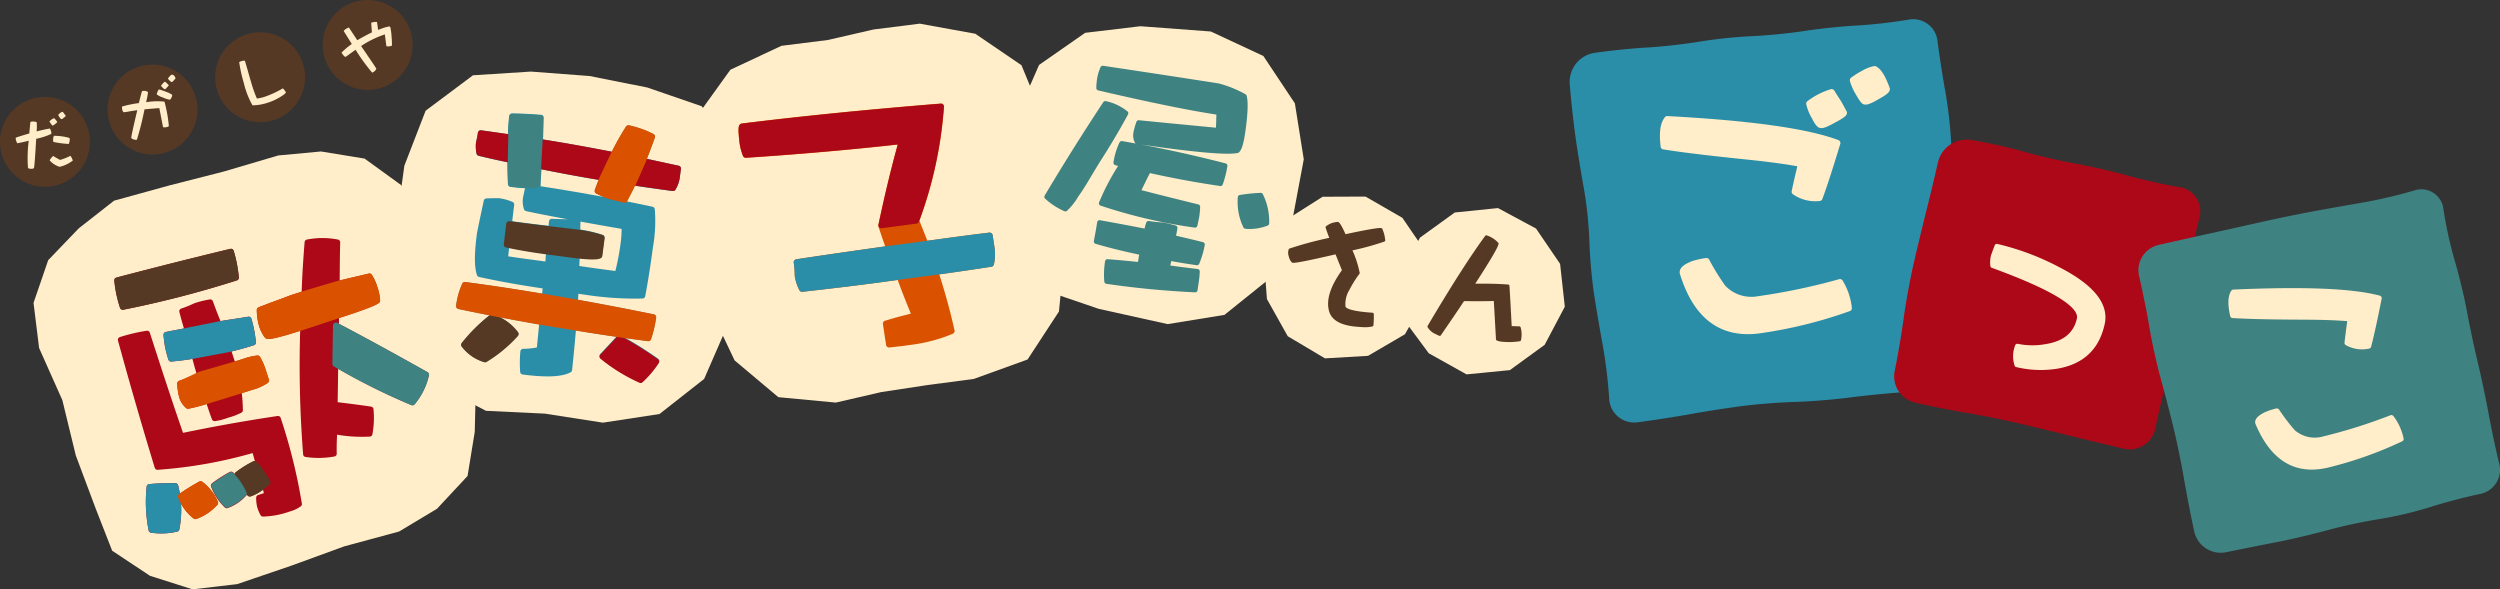 <svg xmlns="http://www.w3.org/2000/svg" xmlns:xlink="http://www.w3.org/1999/xlink" width="431.231" height="101.657" viewBox="0 0 431.231 101.657">
  <rect x="0" y="0" width="431.231" height="101.657" fill="#333333" stroke="none"/>
  <defs>
    <clipPath id="clip-path">
      <rect id="長方形_234" data-name="長方形 234" width="411.517" height="92.034" fill="none"/>
    </clipPath>
  </defs>
  <g id="駄菓子屋さんごっこロゴ" transform="translate(215.616 50.828)">
    <g id="グループ_13690" data-name="グループ 13690" transform="translate(-215.616 -50.828)">
      <path id="パス_25628" data-name="パス 25628" d="M185.046,67.319,181.13,76.3l-7.7,6.052-9.761,1.492-10.013-1.558L143.5,81.8l-8.924-4.629-6.8-7.428-.731-10.094.988-10.095,1.39-10.041,3.666-9.479,8.168-6.109,9.986-.639,10.119.766,9.957,1.979,9.4,3.239,5.979,8.076,1.829,9.979-1.944,9.964Z" transform="translate(-59.672 -10.938)" fill="#ffeec9"/>
      <path id="パス_25629" data-name="パス 25629" d="M289.11,47.707l-.931,9.642-5.415,8.28-9.279,3.354-7.978,1.053-7.96,1.209-7.867,1.815-9.907-.933-7.543-6.34-4.175-8.8-1.221-7.963-1.762-7.886-.432-8.089,1.23-9.572,5.633-7.829,8.812-4.129,7.986-1,7.87-1.81,7.991-1.011,9.579,1.739,7.972,5.431,3.692,8.938,2.253,7.809.414,8.083Z" transform="translate(-105.516 -3.619)" fill="#ffeec9"/>
      <path id="パス_25630" data-name="パス 25630" d="M375.992,43.437l-3.868,8.8-7.572,6.085-9.8,1.594-11.878-2.632-9.314-3.175-5.36-8.294-1.74-9.7,2.2-11.956,3.911-8.95,7.952-5.541,9.54-1.134,12.136.909,9.063,4.228,5.434,8.166,1.534,9.649Z" transform="translate(-153.34 -4.009)" fill="#ffeec9"/>
      <path id="パス_25631" data-name="パス 25631" d="M439.179,73.755l-.09,7.493-3.675,6.445-6.363,3.72-7.428.436L415.2,88.03l-3.59-6.41-.561-7.4,3.948-6.3,6.221-3.948,7.394-.031,6.365,3.67Z" transform="translate(-193.075 -30.035)" fill="#ffeec9"/>
      <path id="パス_25632" data-name="パス 25632" d="M483.688,84.695l-3.473,6.571-6,4.366-7.484.735-6.508-3.639-4.413-5.954-.693-7.481,3.6-6.521,5.989-4.327,7.45-.763,6.57,3.534,4.147,6.09Z" transform="translate(-213.77 -31.791)" fill="#ffeec9"/>
      <path id="パス_25633" data-name="パス 25633" d="M87.2,89.893l-.187,7.749-1.238,7.6L80.5,110.9l-6.548,3.926L64.5,117.382l-9.2,3.357-9.262,3.156-7.691.9-7.352-2.335-6.523-4.326-2.837-7.257L18.2,101.7,15.88,92.165l-4.01-8.993-.962-7.788,2.531-7.37L18.7,62.535l6.1-4.783,9.437-2.6,9.5-2.43,9.387-2.768,7.376-.687,7.513,1.23,6.325,4.583,3.807,6.884L80.1,71.612l4.021,8.973Z" transform="translate(-5.124 -23.139)" fill="#ffeec9"/>
      <g id="グループ_13689" data-name="グループ 13689" transform="translate(19.715 3.314)">
        <g id="グループ_13688" data-name="グループ 13688" transform="translate(0)" clip-path="url(#clip-path)">
          <path id="パス_25634" data-name="パス 25634" d="M580.316,63.906a5.321,5.321,0,0,1-3.938,5.379,65.521,65.521,0,0,1-8.811,1.343c-2.495.176-6.564.588-9.042.915s-6.556.65-9.065.718-6.589.384-9.068.705-6.525.949-8.988,1.4-6.567,1.082-9.118,1.407a4.308,4.308,0,0,1-4.9-4.085,85.869,85.869,0,0,0-1.1-9.152c-.462-2.462-1.148-6.5-1.525-8.969a86.938,86.938,0,0,1-.793-9.057,69.057,69.057,0,0,0-.941-9.041c-.457-2.463-1.114-6.5-1.46-8.979s-.791-6.577-.991-9.113a5.065,5.065,0,0,1,4.208-5.307c2.513-.383,6.615-.8,9.116-.936s6.564-.587,9.03-1.011a83.882,83.882,0,0,1,9.038-.948c2.505-.1,6.577-.5,9.046-.89s6.54-.816,9.042-.941a86.059,86.059,0,0,0,8.977-1.022,4.225,4.225,0,0,1,4.984,3.658c.307,2.45.929,6.468,1.383,8.931a75.555,75.555,0,0,1,.995,9.032,73.217,73.217,0,0,0,1.019,9.03,66.936,66.936,0,0,1,.959,9.038,77.484,77.484,0,0,0,.859,9.051c.413,2.468.9,6.448,1.087,8.845" transform="translate(-259.529 -6.25)" fill="#2a8ea9"/>
          <path id="パス_25635" data-name="パス 25635" d="M661.178,95.207a4.53,4.53,0,0,1-5.491,3.513c-2.5-.589-6.571-1.57-9.039-2.179s-6.511-1.589-8.985-2.176-6.551-1.407-9.062-1.822-6.531-1.217-8.933-1.783a4.644,4.644,0,0,1-3.452-5.423c.5-2.416,1.194-6.461,1.532-8.989s1.078-6.626,1.641-9.106,1.531-6.528,2.154-9,1.591-6.507,2.155-8.975a5.063,5.063,0,0,1,5.581-3.807,83.492,83.492,0,0,1,9.006,1.971c2.447.71,6.5,1.652,9,2.094s6.559,1.37,9.011,2.064,6.532,1.606,9.069,2.026a4.185,4.185,0,0,1,3.418,5.284c-.657,2.487-1.485,6.586-1.843,9.11s-1.046,6.632-1.532,9.129-1.425,6.552-2.086,9.011-1.626,6.535-2.143,9.056" transform="translate(-309.112 -24.645)" fill="#ac0818"/>
          <path id="パス_25636" data-name="パス 25636" d="M757.832,108.951a4.244,4.244,0,0,1-3.3,5.187c-2.387.484-6.276,1.507-8.64,2.274a66.163,66.163,0,0,1-8.758,2.063,88.987,88.987,0,0,0-8.8,1.879c-2.388.664-6.33,1.6-8.76,2.068s-6.431,1.27-8.891,1.771a4.671,4.671,0,0,1-5.459-3.543c-.542-2.45-1.323-6.453-1.736-8.894s-1.22-6.409-1.8-8.815-1.593-6.328-2.26-8.715-1.543-6.34-1.946-8.784-1.2-6.427-1.78-8.847a4.489,4.489,0,0,1,3.362-5.409c2.424-.554,6.386-1.44,8.8-1.969s6.368-1.407,8.782-1.953,6.38-1.365,8.813-1.82,6.424-1.165,8.868-1.575a86.576,86.576,0,0,0,8.836-2.074,3.82,3.82,0,0,1,5.031,3.215,71.533,71.533,0,0,0,1.94,8.859c.715,2.374,1.666,6.309,2.112,8.744s1.286,6.4,1.866,8.8,1.417,6.367,1.861,8.8,1.275,6.367,1.85,8.735" transform="translate(-346.438 -32.251)" fill="#3f8282"/>
          <path id="パス_25637" data-name="パス 25637" d="M182.6,53.9a25.788,25.788,0,0,1-.328,6.515c-.5,3.772-.979,6.586-1.319,8.354a55.959,55.959,0,0,1-10.143-.7l-1.364-.181c-.045.74-.074,1.376-.106,2.013,4.531.811,9,1.669,13.467,2.579a20.23,20.23,0,0,1-.854,3.619c-4.4-.582-8.74-1.209-12.911-1.92-.227,2.527-.443,4.953-.711,7.369-1.322.731-4,.857-7.986.33a21.153,21.153,0,0,1,.033-3.461,13.951,13.951,0,0,0,2.814-.32c.155-1.579.317-3.21.471-4.789-4.894-.861-9.681-1.76-14.347-2.75a12.345,12.345,0,0,1,1.014-3.651c4.612.609,9.208,1.324,13.747,2.084.082-.629.113-1.265.2-1.893-4.029-.586-7.831-1.249-11.407-2.04-.461-1.342-.417-3.681.012-6.931.19-1.041.6-2.957,1.175-5.654.591-.028,1.283-.044,2.135-.037a7.974,7.974,0,0,1,2.159.605c-.091.679-.235,1.78-.383,3.306,2.2.291,4.609.61,7.236.9.054-.419.057-.846.112-1.265q1.911.092,4.465.11a14.73,14.73,0,0,0-.011,1.7,22.658,22.658,0,0,1,4.142.922l-.4,3.038q-.6.32-3.836-.027c-.049.792-.1,1.585-.1,2.333,2.35.364,4.711.677,7.067.987a41.265,41.265,0,0,0,1.1-5.878,19.25,19.25,0,0,0,.1-2.333c-9.017-1.566-14.634-2.629-16.861-3.136a3.775,3.775,0,0,1-.1-2.04c.121-.517.242-1.032.32-1.61,7.319,1.075,14.456,2.338,21.4,3.841M159.076,75.371a23.552,23.552,0,0,1-5.27,4.367,7.066,7.066,0,0,1-3.613-2.5,28.022,28.022,0,0,1,4.79-4.751,8.151,8.151,0,0,1,4.093,2.887M163.3,42.238c4.229.666,8.445,1.436,12.654,2.258a48.263,48.263,0,0,1,2.583-4.616,16.818,16.818,0,0,1,4.075,1.445c-.514,1.478-1.071,2.844-1.566,4.166,2.017.478,4.04.907,6.063,1.334l-.2,1.52a4.963,4.963,0,0,1-.677,1.882c-2.305-.3-4.611-.609-6.856-.96-.506,1-1.012,2-1.51,2.946l-2.787-.688a18.4,18.4,0,0,1-1.861-.832c.261-.766.572-1.524.888-2.282-3.706-.6-7.4-1.3-11.033-2.045-.046,1.167-.14,2.275-.174,3.335a22.672,22.672,0,0,1-4.664-.189q-.125-2.1-.09-4.169c-1.872-.355-3.633-.748-5.334-1.185a5.532,5.532,0,0,1-.084-1.772,16.478,16.478,0,0,0,.327-1.662c1.727.229,3.451.51,5.179.738a28.32,28.32,0,0,1,.216-3.649c1.6,0,3.237.107,4.981.232-.039,1.488-.059,2.87-.128,4.195M164.857,61.1c-3.04-.4-5.437-.825-7.3-1.232-.1.787-.213,1.625-.278,2.523,2.457.378,4.919.7,7.382,1.028.05-.793.1-1.586.2-2.319m18.5,18.918a16.951,16.951,0,0,1-2.718,3.212,29.153,29.153,0,0,1-6.606-4.071c1.059-1.14,2.049-2.182,2.92-3.132a62.227,62.227,0,0,1,6.4,3.991" transform="translate(-89.851 -21.075)" fill="#2a8ea9"/>
          <path id="パス_25638" data-name="パス 25638" d="M182.6,53.9a25.788,25.788,0,0,1-.328,6.515c-.5,3.772-.979,6.586-1.319,8.354a55.959,55.959,0,0,1-10.143-.7l-1.364-.181c-.045.74-.074,1.376-.106,2.013,4.531.811,9,1.669,13.467,2.579a20.23,20.23,0,0,1-.854,3.619c-4.4-.582-8.74-1.209-12.911-1.92-.227,2.527-.443,4.953-.711,7.369-1.322.731-4,.857-7.986.33a21.153,21.153,0,0,1,.033-3.461,13.951,13.951,0,0,0,2.814-.32c.155-1.579.317-3.21.471-4.789-4.894-.861-9.681-1.76-14.347-2.75a12.345,12.345,0,0,1,1.014-3.651c4.612.609,9.208,1.324,13.747,2.084.082-.629.113-1.265.2-1.893-4.029-.586-7.831-1.249-11.407-2.04-.461-1.342-.417-3.681.012-6.931.19-1.041.6-2.957,1.175-5.654.591-.028,1.283-.044,2.135-.037a7.974,7.974,0,0,1,2.159.605c-.091.679-.235,1.78-.383,3.306,2.2.291,4.609.61,7.236.9.054-.419.057-.846.112-1.265q1.911.092,4.465.11a14.73,14.73,0,0,0-.011,1.7,22.658,22.658,0,0,1,4.142.922l-.4,3.038q-.6.32-3.836-.027c-.049.792-.1,1.585-.1,2.333,2.35.364,4.711.677,7.067.987a41.265,41.265,0,0,0,1.1-5.878,19.25,19.25,0,0,0,.1-2.333c-9.017-1.566-14.634-2.629-16.861-3.136a3.775,3.775,0,0,1-.1-2.04c.121-.517.242-1.032.32-1.61C168.519,51.138,175.657,52.4,182.6,53.9ZM159.076,75.371a23.552,23.552,0,0,1-5.27,4.367,7.066,7.066,0,0,1-3.613-2.5,28.022,28.022,0,0,1,4.79-4.751A8.151,8.151,0,0,1,159.076,75.371ZM163.3,42.238c4.229.666,8.445,1.436,12.654,2.258a48.263,48.263,0,0,1,2.583-4.616,16.818,16.818,0,0,1,4.075,1.445c-.514,1.478-1.071,2.844-1.566,4.166,2.017.478,4.04.907,6.063,1.334l-.2,1.52a4.963,4.963,0,0,1-.677,1.882c-2.305-.3-4.611-.609-6.856-.96-.506,1-1.012,2-1.51,2.946l-2.787-.688a18.4,18.4,0,0,1-1.861-.832c.261-.766.572-1.524.888-2.282-3.706-.6-7.4-1.3-11.033-2.045-.046,1.167-.14,2.275-.174,3.335a22.672,22.672,0,0,1-4.664-.189q-.125-2.1-.09-4.169c-1.872-.355-3.633-.748-5.334-1.185a5.532,5.532,0,0,1-.084-1.772,16.478,16.478,0,0,0,.327-1.662c1.727.229,3.451.51,5.179.738a28.32,28.32,0,0,1,.216-3.649c1.6,0,3.237.107,4.981.232C163.391,39.532,163.371,40.914,163.3,42.238ZM164.857,61.1c-3.04-.4-5.437-.825-7.3-1.232-.1.787-.213,1.625-.278,2.523,2.457.378,4.919.7,7.382,1.028C164.708,62.628,164.76,61.835,164.857,61.1Zm18.5,18.918a16.951,16.951,0,0,1-2.718,3.212,29.153,29.153,0,0,1-6.606-4.071c1.059-1.14,2.049-2.182,2.92-3.132A62.227,62.227,0,0,1,183.358,80.02Z" transform="translate(-89.851 -21.075)" fill="none" stroke="#2a8ea9" stroke-linecap="round" stroke-linejoin="round" stroke-width="0.973"/>
          <path id="パス_25639" data-name="パス 25639" d="M205.251,114.073a16.971,16.971,0,0,1-2.718,3.213,29.157,29.157,0,0,1-6.606-4.072c1.059-1.14,2.049-2.182,2.92-3.132a62.5,62.5,0,0,1,6.4,3.991" transform="translate(-111.743 -55.021)" fill="#ac0818"/>
          <path id="パス_25640" data-name="パス 25640" d="M205.251,114.073a16.971,16.971,0,0,1-2.718,3.213,29.157,29.157,0,0,1-6.606-4.072c1.059-1.14,2.049-2.182,2.92-3.132A62.5,62.5,0,0,1,205.251,114.073Z" transform="translate(-111.743 -55.021)" fill="none" stroke="#ac0818" stroke-linecap="round" stroke-linejoin="round" stroke-width="0.973"/>
          <path id="パス_25641" data-name="パス 25641" d="M165.264,72.924c2.2.291,4.609.61,7.236.9l4.566.549a22.852,22.852,0,0,1,4.142.922l-.4,3.039q-.6.32-3.836-.027l-4.819-.638c-3.04-.4-5.437-.824-7.3-1.232Z" transform="translate(-97.146 -37.568)" fill="#563924"/>
          <path id="パス_25642" data-name="パス 25642" d="M165.264,72.924c2.2.291,4.609.61,7.236.9l4.566.549a22.852,22.852,0,0,1,4.142.922l-.4,3.039q-.6.32-3.836-.027l-4.819-.638c-3.04-.4-5.437-.824-7.3-1.232Z" transform="translate(-97.146 -37.568)" fill="none" stroke="#563924" stroke-linecap="round" stroke-linejoin="round" stroke-width="1.045"/>
          <path id="パス_25643" data-name="パス 25643" d="M159.852,106.082a23.55,23.55,0,0,1-5.27,4.367,7.063,7.063,0,0,1-3.613-2.5,28.058,28.058,0,0,1,4.789-4.751,8.156,8.156,0,0,1,4.094,2.887" transform="translate(-90.626 -51.786)" fill="#563924"/>
          <path id="パス_25644" data-name="パス 25644" d="M159.852,106.082a23.55,23.55,0,0,1-5.27,4.367,7.063,7.063,0,0,1-3.613-2.5,28.058,28.058,0,0,1,4.789-4.751A8.156,8.156,0,0,1,159.852,106.082Z" transform="translate(-90.626 -51.786)" fill="none" stroke="#563924" stroke-linecap="round" stroke-linejoin="round" stroke-width="1.045"/>
          <path id="パス_25645" data-name="パス 25645" d="M190.094,49.4l-.2,1.519a4.973,4.973,0,0,1-.678,1.883c-1.143-.151-9.082-1.222-16.872-2.635-7.922-1.435-15.69-3.215-16.55-3.435a5.573,5.573,0,0,1-.084-1.772,16.309,16.309,0,0,0,.328-1.662c.855.113,8.862,1.188,16.845,2.62,8.107,1.455,16.191,3.267,17.21,3.482" transform="translate(-92.836 -23.653)" fill="#ac0818"/>
          <path id="パス_25646" data-name="パス 25646" d="M190.094,49.4l-.2,1.519a4.973,4.973,0,0,1-.678,1.883c-1.143-.151-9.082-1.222-16.872-2.635-7.922-1.435-15.69-3.215-16.55-3.435a5.573,5.573,0,0,1-.084-1.772,16.309,16.309,0,0,0,.328-1.662c.855.113,8.862,1.188,16.845,2.62C180.99,47.376,189.075,49.188,190.094,49.4Z" transform="translate(-92.836 -23.653)" fill="none" stroke="#ac0818" stroke-linecap="round" stroke-linejoin="round" stroke-width="0.973"/>
          <path id="パス_25647" data-name="パス 25647" d="M166.044,41.461a28.23,28.23,0,0,1,.217-3.649c1.6,0,3.237.107,4.98.232-.039,1.488-.059,2.87-.128,4.195l-.228,4.127c-.046,1.167-.14,2.275-.174,3.335a22.6,22.6,0,0,1-4.665-.19q-.125-2.1-.09-4.169Z" transform="translate(-97.663 -21.075)" fill="#3f8282"/>
          <path id="パス_25648" data-name="パス 25648" d="M166.044,41.461a28.23,28.23,0,0,1,.217-3.649c1.6,0,3.237.107,4.98.232-.039,1.488-.059,2.87-.128,4.195l-.228,4.127c-.046,1.167-.14,2.275-.174,3.335a22.6,22.6,0,0,1-4.665-.19q-.125-2.1-.09-4.169Z" transform="translate(-97.663 -21.075)" fill="none" stroke="#3f8282" stroke-linecap="round" stroke-linejoin="round" stroke-width="0.843"/>
          <path id="パス_25649" data-name="パス 25649" d="M200.545,51.1c-.506,1-1.013,2-1.51,2.946l-2.787-.688a18.381,18.381,0,0,1-1.861-.833c.261-.766.573-1.524.888-2.282l1.85-3.914a47.836,47.836,0,0,1,2.583-4.616,16.776,16.776,0,0,1,4.074,1.445c-.513,1.478-1.071,2.843-1.565,4.165Z" transform="translate(-111.02 -22.907)" fill="#da5200"/>
          <path id="パス_25650" data-name="パス 25650" d="M200.545,51.1c-.506,1-1.013,2-1.51,2.946l-2.787-.688a18.381,18.381,0,0,1-1.861-.833c.261-.766.573-1.524.888-2.282l1.85-3.914a47.836,47.836,0,0,1,2.583-4.616,16.776,16.776,0,0,1,4.074,1.445c-.513,1.478-1.071,2.843-1.565,4.165Z" transform="translate(-111.02 -22.907)" fill="none" stroke="#da5200" stroke-linecap="round" stroke-linejoin="round" stroke-width="1.045"/>
          <path id="パス_25651" data-name="パス 25651" d="M163.665,99.088c-4.895-.861-9.68-1.76-14.348-2.75a12.4,12.4,0,0,1,1.015-3.651c4.612.609,9.208,1.323,13.747,2.084l5.262.909c4.532.811,9,1.67,13.468,2.579a20.245,20.245,0,0,1-.854,3.619c-4.4-.582-8.74-1.209-12.911-1.92Z" transform="translate(-89.85 -46.85)" fill="#da5200"/>
          <path id="パス_25652" data-name="パス 25652" d="M163.665,99.088c-4.895-.861-9.68-1.76-14.348-2.75a12.4,12.4,0,0,1,1.015-3.651c4.612.609,9.208,1.323,13.747,2.084l5.262.909c4.532.811,9,1.67,13.468,2.579a20.245,20.245,0,0,1-.854,3.619c-4.4-.582-8.74-1.209-12.911-1.92Z" transform="translate(-89.85 -46.85)" fill="none" stroke="#da5200" stroke-linecap="round" stroke-linejoin="round" stroke-width="1.045"/>
          <path id="パス_25653" data-name="パス 25653" d="M275.611,34.649a71.019,71.019,0,0,1-4.29,19.717c.56,1.409,1.108,2.761,1.587,4.009,3.708-.506,7.422-1.014,11.084-1.457l.326,2.133a7.434,7.434,0,0,1-.105,2.716c-3.253.494-6.449.98-9.6,1.4,1.18,3.61,2.095,6.974,2.814,10.2a26.7,26.7,0,0,1-6.612,1.809c-1.346.206-2.7.354-4.169.52L266.1,72.1c1.536-.463,3.242-.952,5.019-1.337-.919-2.273-1.83-4.488-2.636-6.777-5.62.8-11.255,1.481-16.845,2.1a7.482,7.482,0,0,1-.749-2.3,14.206,14.206,0,0,0-.174-2.271c5.388-.819,10.725-1.573,16.006-2.319-.55-1.352-.987-2.721-1.417-4.034,1-4.745,2.151-9.63,3.525-14.548-8.635.97-17.583,1.756-26.906,2.37a8.861,8.861,0,0,1-.606-2.493c-.167-1.468-.172-2.271-.022-2.409q15.463-1.92,34.318-3.438" transform="translate(-133.002 -19.589)" fill="#da5200"/>
          <path id="パス_25654" data-name="パス 25654" d="M275.611,34.649a71.019,71.019,0,0,1-4.29,19.717c.56,1.409,1.108,2.761,1.587,4.009,3.708-.506,7.422-1.014,11.084-1.457l.326,2.133a7.434,7.434,0,0,1-.105,2.716c-3.253.494-6.449.98-9.6,1.4,1.18,3.61,2.095,6.974,2.814,10.2a26.7,26.7,0,0,1-6.612,1.809c-1.346.206-2.7.354-4.169.52L266.1,72.1c1.536-.463,3.242-.952,5.019-1.337-.919-2.273-1.83-4.488-2.636-6.777-5.62.8-11.255,1.481-16.845,2.1a7.482,7.482,0,0,1-.749-2.3,14.206,14.206,0,0,0-.174-2.271c5.388-.819,10.725-1.573,16.006-2.319-.55-1.352-.987-2.721-1.417-4.034,1-4.745,2.151-9.63,3.525-14.548-8.635.97-17.583,1.756-26.906,2.37a8.861,8.861,0,0,1-.606-2.493c-.167-1.468-.172-2.271-.022-2.409Q256.757,36.167,275.611,34.649Z" transform="translate(-133.002 -19.589)" fill="none" stroke="#da5200" stroke-linecap="round" stroke-linejoin="round" stroke-width="1.045"/>
          <path id="パス_25655" data-name="パス 25655" d="M265.3,55.166c1-4.745,2.151-9.63,3.525-14.548-8.635.969-17.582,1.756-26.906,2.37a8.8,8.8,0,0,1-.606-2.492c-.167-1.468-.173-2.271-.023-2.409q15.463-1.921,34.318-3.438a70.989,70.989,0,0,1-4.29,19.717Z" transform="translate(-133.002 -19.589)" fill="#ac0818"/>
          <path id="パス_25656" data-name="パス 25656" d="M265.3,55.166c1-4.745,2.151-9.63,3.525-14.548-8.635.969-17.582,1.756-26.906,2.37a8.8,8.8,0,0,1-.606-2.492c-.167-1.468-.173-2.271-.023-2.409q15.463-1.921,34.318-3.438a70.989,70.989,0,0,1-4.29,19.717Z" transform="translate(-133.002 -19.589)" fill="none" stroke="#ac0818" stroke-linecap="round" stroke-linejoin="round" stroke-width="0.973"/>
          <path id="パス_25657" data-name="パス 25657" d="M281.348,78.1c3.709-.506,7.423-1.014,11.084-1.457l.326,2.133a7.431,7.431,0,0,1-.1,2.716c-3.254.494-6.449.981-9.6,1.4l-6.132.818c-5.62.8-11.255,1.481-16.845,2.1a7.484,7.484,0,0,1-.749-2.3,14.223,14.223,0,0,0-.174-2.272c5.388-.818,10.724-1.572,16.006-2.319Z" transform="translate(-141.441 -39.314)" fill="#2a8ea9"/>
          <path id="パス_25658" data-name="パス 25658" d="M281.348,78.1c3.709-.506,7.423-1.014,11.084-1.457l.326,2.133a7.431,7.431,0,0,1-.1,2.716c-3.254.494-6.449.981-9.6,1.4l-6.132.818c-5.62.8-11.255,1.481-16.845,2.1a7.484,7.484,0,0,1-.749-2.3,14.223,14.223,0,0,0-.174-2.272c5.388-.818,10.724-1.572,16.006-2.319Z" transform="translate(-141.441 -39.314)" fill="none" stroke="#2a8ea9" stroke-linecap="round" stroke-linejoin="round" stroke-width="1.045"/>
          <path id="パス_25659" data-name="パス 25659" d="M354.133,29.958c-1.528,2.83-3.186,5.6-4.929,8.3-.855,1.4-1.592,2.636-2.2,3.655-.484.763-.913,1.486-1.37,2.068a10.659,10.659,0,0,1-1.94,2.491,11.612,11.612,0,0,1-3.207-2.095c3.444-5.789,6.822-11.124,10.1-16.1a8.442,8.442,0,0,1,3.548,1.682m8.474,19.776c-.08.543-.214,1.126-.292,1.669,1.654.384,3.311.768,5.009,1.2a14.825,14.825,0,0,1-.929,3.151c-1.632-.241-3.217-.477-4.742-.794-.126.538-.253,1.074-.379,1.612,1.721.253,3.451.462,5.18.672a14.365,14.365,0,0,1-.124,1.463l-.254,1.723c-5.1-.245-10.173-.716-15.246-1.467a13.99,13.99,0,0,1,.13-3.407c1.833.132,3.7.315,5.62.506.107-.726.208-1.405.347-2.032-2.784-.6-5.423-1.219-7.906-1.957.207-1.081.41-2.162.572-3.25,2.658.485,5.366.978,8.108,1.524a7.168,7.168,0,0,1,.342-1.386,21.719,21.719,0,0,0,2.372.257,18.7,18.7,0,0,1,2.193.511m7.454-24.506a19.12,19.12,0,0,1,4.5,1.823c.269,1.011.189,3.13-.28,6.3-.268,1.812-.6,2.828-.959,3.054q-2.861.547-17.268-1.581a2.288,2.288,0,0,1-.185-1.555,11.564,11.564,0,0,1,.478-1.688q3.148.325,13.693,1.329c.081-.544.1-1.606.131-3.084-4.622-.684-11.547-2.077-20.719-4.22a11.524,11.524,0,0,1,.17-1.781,8.181,8.181,0,0,1,.519-1.636c6.7.991,13.313,2.013,19.921,3.037m1.163,13.785a16.809,16.809,0,0,1-.778,3.08c-4.168-.615-8.272-1.361-12.393-2.3-.646,1.249-1.249,2.5-1.842,3.71,2.094.543,5.531,1.42,10.31,2.589a13.175,13.175,0,0,1-.116,1.42c-.079.543-.212,1.126-.352,1.753A89.539,89.539,0,0,1,349.9,45.494a39.61,39.61,0,0,1,3.585-6.741,8.987,8.987,0,0,1-1.073-.251,11.605,11.605,0,0,1,1-3.325c5.958,1.02,11.925,2.318,17.813,3.837m7.205,9.929a8.013,8.013,0,0,1-3.642.527,9.7,9.7,0,0,1-.93-5,30.961,30.961,0,0,1,3.525-.359,10.08,10.08,0,0,1,1.047,4.831" transform="translate(-179.642 -13.738)" fill="#3f8282"/>
          <path id="パス_25660" data-name="パス 25660" d="M354.133,29.958c-1.528,2.83-3.186,5.6-4.929,8.3-.855,1.4-1.592,2.636-2.2,3.655-.484.763-.913,1.486-1.37,2.068a10.659,10.659,0,0,1-1.94,2.491,11.612,11.612,0,0,1-3.207-2.095c3.444-5.789,6.822-11.124,10.1-16.1A8.442,8.442,0,0,1,354.133,29.958Zm8.474,19.776c-.08.543-.214,1.126-.292,1.669,1.654.384,3.311.768,5.009,1.2a14.825,14.825,0,0,1-.929,3.151c-1.632-.241-3.217-.477-4.742-.794-.126.538-.253,1.074-.379,1.612,1.721.253,3.451.462,5.18.672a14.365,14.365,0,0,1-.124,1.463l-.254,1.723c-5.1-.245-10.173-.716-15.246-1.467a13.99,13.99,0,0,1,.13-3.407c1.833.132,3.7.315,5.62.506.107-.726.208-1.405.347-2.032-2.784-.6-5.423-1.219-7.906-1.957.207-1.081.41-2.162.572-3.25,2.658.485,5.366.978,8.108,1.524a7.168,7.168,0,0,1,.342-1.386,21.719,21.719,0,0,0,2.372.257A18.7,18.7,0,0,1,362.607,49.734Zm7.454-24.506a19.12,19.12,0,0,1,4.5,1.823c.269,1.011.189,3.13-.28,6.3-.268,1.812-.6,2.828-.959,3.054q-2.861.547-17.268-1.581a2.288,2.288,0,0,1-.185-1.555,11.564,11.564,0,0,1,.478-1.688q3.148.325,13.693,1.329c.081-.544.1-1.606.131-3.084-4.622-.684-11.547-2.077-20.719-4.22a11.524,11.524,0,0,1,.17-1.781,8.181,8.181,0,0,1,.519-1.636C356.844,23.182,363.454,24.2,370.061,25.228Zm1.163,13.785a16.809,16.809,0,0,1-.778,3.08c-4.168-.615-8.272-1.361-12.393-2.3-.646,1.249-1.249,2.5-1.842,3.71,2.094.543,5.531,1.42,10.31,2.589a13.175,13.175,0,0,1-.116,1.42c-.079.543-.212,1.126-.352,1.753A89.539,89.539,0,0,1,349.9,45.494a39.61,39.61,0,0,1,3.585-6.741,8.987,8.987,0,0,1-1.073-.251,11.605,11.605,0,0,1,1-3.325C359.369,36.2,365.336,37.495,371.224,39.013Zm7.205,9.929a8.013,8.013,0,0,1-3.642.527,9.7,9.7,0,0,1-.93-5,30.961,30.961,0,0,1,3.525-.359A10.08,10.08,0,0,1,378.429,48.943Z" transform="translate(-179.642 -13.738)" fill="none" stroke="#3f8282" stroke-linecap="round" stroke-linejoin="round" stroke-width="0.843"/>
          <path id="パス_25661" data-name="パス 25661" d="M435.722,75.569a46.126,46.126,0,0,1-5.762,1.563,17.744,17.744,0,0,1,1.355,4.077,19.417,19.417,0,0,0-1.738,2.783,4.83,4.83,0,0,0-.7,3.086c.173.6,1.788,1.015,4.869,1.225a16.2,16.2,0,0,1-.058,1.895,6.058,6.058,0,0,1-1.933.089c-3.06-.134-4.8-.972-5.242-2.534-.533-1.862.217-4.2,2.251-6.986-.2-.517-.627-1.537-1.225-3.055-4.646,1.08-7.145,1.576-7.522,1.494a1.687,1.687,0,0,1-.435-.856,1.606,1.606,0,0,1-.05-1.131,62.375,62.375,0,0,1,7.11-1.892q-.413-1.025-.731-2a3.762,3.762,0,0,1,1.017-.536,4.957,4.957,0,0,1,.827-.153c.181.057.6.755,1.216,2.157,3.9-.84,5.977-1.187,6.28-1.084.119.322.222.59.281.792a7.629,7.629,0,0,1,.192,1.062" transform="translate(-216.734 -37.435)" fill="#563924"/>
          <path id="パス_25662" data-name="パス 25662" d="M435.722,75.569a46.126,46.126,0,0,1-5.762,1.563,17.744,17.744,0,0,1,1.355,4.077,19.417,19.417,0,0,0-1.738,2.783,4.83,4.83,0,0,0-.7,3.086c.173.6,1.788,1.015,4.869,1.225a16.2,16.2,0,0,1-.058,1.895,6.058,6.058,0,0,1-1.933.089c-3.06-.134-4.8-.972-5.242-2.534-.533-1.862.217-4.2,2.251-6.986-.2-.517-.627-1.537-1.225-3.055-4.646,1.08-7.145,1.576-7.522,1.494a1.687,1.687,0,0,1-.435-.856,1.606,1.606,0,0,1-.05-1.131,62.375,62.375,0,0,1,7.11-1.892q-.413-1.025-.731-2a3.762,3.762,0,0,1,1.017-.536,4.957,4.957,0,0,1,.827-.153c.181.057.6.755,1.216,2.157,3.9-.84,5.977-1.187,6.28-1.084.119.322.222.59.281.792A7.629,7.629,0,0,1,435.722,75.569Z" transform="translate(-216.734 -37.435)" fill="none" stroke="#563924" stroke-linecap="round" stroke-linejoin="round" stroke-width="0.482"/>
          <path id="パス_25663" data-name="パス 25663" d="M477.205,94.848a2.332,2.332,0,0,1-.61-.168l-.386-6.841c-1.555.052-3.394.052-5.494.027-1.087,1.66-2.448,3.64-4.064,6-.591-.271-.931-.442-1.05-.517a2.869,2.869,0,0,1-.825-.85q6.055-10.245,9.912-15.5a4.444,4.444,0,0,1,1.876,1.207c-.112.591-1.519,2.963-4.227,7.14,2.619-.038,4.658.028,6.1.141.064.918.2,3.289.4,7.165l1.536.05a4.172,4.172,0,0,1,.058,2.09,11.768,11.768,0,0,1-3.231.054" transform="translate(-238.025 -39.483)" fill="#563924"/>
          <path id="パス_25664" data-name="パス 25664" d="M477.205,94.848a2.332,2.332,0,0,1-.61-.168l-.386-6.841c-1.555.052-3.394.052-5.494.027-1.087,1.66-2.448,3.64-4.064,6-.591-.271-.931-.442-1.05-.517a2.869,2.869,0,0,1-.825-.85q6.055-10.245,9.912-15.5a4.444,4.444,0,0,1,1.876,1.207c-.112.591-1.519,2.963-4.227,7.14,2.619-.038,4.658.028,6.1.141.064.918.2,3.289.4,7.165l1.536.05a4.172,4.172,0,0,1,.058,2.09A11.768,11.768,0,0,1,477.205,94.848Z" transform="translate(-238.025 -39.483)" fill="none" stroke="#563924" stroke-linecap="round" stroke-linejoin="round" stroke-width="0.482"/>
          <path id="パス_25665" data-name="パス 25665" d="M57.735,80.2a22,22,0,0,1,.871,4.5,179.79,179.79,0,0,1-19.544,5.045,20.261,20.261,0,0,1-.967-4.6q10.05-2.646,19.64-4.949M43.273,94.332c2.264,7.054,4.232,12.99,5.871,17.694,5.139-1.072,10.738-2.1,16.7-2.988a94.252,94.252,0,0,1,3.639,14.71,5.388,5.388,0,0,1-1.776.824,14.21,14.21,0,0,1-4.445.848,6.041,6.041,0,0,1-.54-1.292,6.54,6.54,0,0,1-.159-1.48l1.445-.462c-.166-.521-.3-1.117-.46-1.829A6.444,6.444,0,0,1,61,121.938a8.36,8.36,0,0,1-2.134-3.27,17.6,17.6,0,0,1,2.922-1.826A10.355,10.355,0,0,1,62.92,118.2c-.37-1.156-.722-2.446-1.111-3.852a79.194,79.194,0,0,1-16.756,3.005c-2.408-7.9-4.514-15.259-6.344-21.942a30.412,30.412,0,0,1,4.565-1.078m4.872,26.3a16.667,16.667,0,0,1,.206,7.393,11.524,11.524,0,0,1-4.34.178,24.711,24.711,0,0,1-.34-7.415,38.417,38.417,0,0,1,4.475-.157m2.1-26.812c-.353-1.1-.649-2.216-.943-3.333a19.329,19.329,0,0,0,2.315-.932,15.914,15.914,0,0,1,2.54-.622c.5,1.369.97,2.622,1.477,3.8,1.749-.305,3.46-.535,5.152-.821a20.013,20.013,0,0,1,.764,3.965c-1.506.479-2.909.867-4.335,1.195l.873,2.717,2.081-.667a9.7,9.7,0,0,1,2.137-.492,9.973,9.973,0,0,1,.843,1.834l.633,1.966a8.005,8.005,0,0,1-2.51,1.122l-2.2.7a31.235,31.235,0,0,1,.232,3.3,11.187,11.187,0,0,1-2.274.856,9.316,9.316,0,0,1-2.119.55c-.392-1.021-.726-2.062-1.062-3.1a30.036,30.036,0,0,1-3.523.937,3.277,3.277,0,0,1-1.076-1.758,9.826,9.826,0,0,1-.283-2.079c.75-.24,1.888-.667,3.49-1.243l-.094-.29c-.333-1.04-.627-2.157-.924-3.273q-1.991.35-4.038.527a16.652,16.652,0,0,1-.819-4.138c1.194-.254,2.466-.468,3.658-.723m4.757,29.716a8.372,8.372,0,0,1-3.407,2.3,7.85,7.85,0,0,1-2.5-3.408,36.008,36.008,0,0,1,3.4-2.111,8.033,8.033,0,0,1,2.5,3.218m5.029-1.61A7.306,7.306,0,0,1,57,123.984a9.187,9.187,0,0,1-2.247-3.426,20.3,20.3,0,0,1,3.017-1.922,10.589,10.589,0,0,1,2.267,3.29M70.4,87.5c.09-2.9.277-5.889.521-8.9a13.4,13.4,0,0,1,5.167,0c-.059,1.8-.065,4.165-.1,7.236,2.117-.551,3.966-.951,5.622-1.353a8.138,8.138,0,0,1,.881,1.949,7.9,7.9,0,0,1,.457,2.213c-.506.417-2.9,1.309-7.058,2.641-.006.575-.012,1.151-.04,1.67,5.136,2.691,10.327,5.555,15.539,8.479a11.327,11.327,0,0,1-2.359,4.771,113.288,113.288,0,0,1-13.29-6.648c-.025,2.3-.052,4.607-.1,7.044,1.994.253,4.046.491,6.194.822a15.147,15.147,0,0,1-.182,4.2,24.882,24.882,0,0,1-6.064-.418c-.089,1.3-.126,2.59-.1,3.858a14.686,14.686,0,0,1-4.823.076,195.017,195.017,0,0,1-.485-21.967l-.289.092c-3.583,1.147-5.529,1.643-5.91,1.446a5.741,5.741,0,0,1-.977-2.047,9.707,9.707,0,0,1-.319-2.383c1.7-.672,3.529-1.321,5.572-2.1L70.4,87.5" transform="translate(-37.608 -40.115)" fill="#ac0818"/>
          <path id="パス_25666" data-name="パス 25666" d="M57.735,80.2a22,22,0,0,1,.871,4.5,179.79,179.79,0,0,1-19.544,5.045,20.261,20.261,0,0,1-.967-4.6Q48.145,82.506,57.735,80.2ZM43.273,94.332c2.264,7.054,4.232,12.99,5.871,17.694,5.139-1.072,10.738-2.1,16.7-2.988a94.252,94.252,0,0,1,3.639,14.71,5.388,5.388,0,0,1-1.776.824,14.21,14.21,0,0,1-4.445.848,6.041,6.041,0,0,1-.54-1.292,6.54,6.54,0,0,1-.159-1.48l1.445-.462c-.166-.521-.3-1.117-.46-1.829A6.444,6.444,0,0,1,61,121.938a8.36,8.36,0,0,1-2.134-3.27,17.6,17.6,0,0,1,2.922-1.826A10.355,10.355,0,0,1,62.92,118.2c-.37-1.156-.722-2.446-1.111-3.852a79.194,79.194,0,0,1-16.756,3.005c-2.408-7.9-4.514-15.259-6.344-21.942A30.412,30.412,0,0,1,43.273,94.332Zm4.872,26.3a16.667,16.667,0,0,1,.206,7.393,11.524,11.524,0,0,1-4.34.178,24.711,24.711,0,0,1-.34-7.415A38.417,38.417,0,0,1,48.145,120.633Zm2.1-26.812c-.353-1.1-.649-2.216-.943-3.333a19.329,19.329,0,0,0,2.315-.932,15.914,15.914,0,0,1,2.54-.622c.5,1.369.97,2.622,1.477,3.8,1.749-.305,3.46-.535,5.152-.821a20.013,20.013,0,0,1,.764,3.965c-1.506.479-2.909.867-4.335,1.195l.873,2.717,2.081-.667a9.7,9.7,0,0,1,2.137-.492,9.973,9.973,0,0,1,.843,1.834l.633,1.966a8.005,8.005,0,0,1-2.51,1.122l-2.2.7a31.235,31.235,0,0,1,.232,3.3,11.187,11.187,0,0,1-2.274.856,9.316,9.316,0,0,1-2.119.55c-.392-1.021-.726-2.062-1.062-3.1a30.036,30.036,0,0,1-3.523.937,3.277,3.277,0,0,1-1.076-1.758,9.826,9.826,0,0,1-.283-2.079c.75-.24,1.888-.667,3.49-1.243l-.094-.29c-.333-1.04-.627-2.157-.924-3.273q-1.991.35-4.038.527a16.652,16.652,0,0,1-.819-4.138C47.784,94.29,49.057,94.076,50.249,93.821Zm4.757,29.716a8.372,8.372,0,0,1-3.407,2.3,7.85,7.85,0,0,1-2.5-3.408,36.008,36.008,0,0,1,3.4-2.111A8.033,8.033,0,0,1,55.007,123.537Zm5.029-1.61A7.306,7.306,0,0,1,57,123.984a9.187,9.187,0,0,1-2.247-3.426,20.3,20.3,0,0,1,3.017-1.922A10.589,10.589,0,0,1,60.036,121.927ZM70.4,87.5c.09-2.9.277-5.889.521-8.9a13.4,13.4,0,0,1,5.167,0c-.059,1.8-.065,4.165-.1,7.236,2.117-.551,3.966-.951,5.622-1.353a8.138,8.138,0,0,1,.881,1.949,7.9,7.9,0,0,1,.457,2.213c-.506.417-2.9,1.309-7.058,2.641-.006.575-.012,1.151-.04,1.67,5.136,2.691,10.327,5.555,15.539,8.479a11.327,11.327,0,0,1-2.359,4.771,113.288,113.288,0,0,1-13.29-6.648c-.025,2.3-.052,4.607-.1,7.044,1.994.253,4.046.491,6.194.822a15.147,15.147,0,0,1-.182,4.2,24.882,24.882,0,0,1-6.064-.418c-.089,1.3-.126,2.59-.1,3.858a14.686,14.686,0,0,1-4.823.076,195.017,195.017,0,0,1-.485-21.967l-.289.092c-3.583,1.147-5.529,1.643-5.91,1.446a5.741,5.741,0,0,1-.977-2.047,9.707,9.707,0,0,1-.319-2.383c1.7-.672,3.529-1.321,5.572-2.1Z" transform="translate(-37.608 -40.115)" fill="none" stroke="#ac0818" stroke-linecap="round" stroke-linejoin="round" stroke-width="0.973"/>
          <path id="パス_25667" data-name="パス 25667" d="M109.2,105.9c5.136,2.691,10.327,5.555,15.538,8.479a11.319,11.319,0,0,1-2.359,4.771,113.327,113.327,0,0,1-13.29-6.648Z" transform="translate(-70.955 -53.056)" fill="#3f8282"/>
          <path id="パス_25668" data-name="パス 25668" d="M109.2,105.9c5.136,2.691,10.327,5.555,15.538,8.479a11.319,11.319,0,0,1-2.359,4.771,113.327,113.327,0,0,1-13.29-6.648Z" transform="translate(-70.955 -53.056)" fill="none" stroke="#3f8282" stroke-linecap="round" stroke-linejoin="round" stroke-width="1.04"/>
          <path id="パス_25669" data-name="パス 25669" d="M97.776,91.273c2.117-.551,3.966-.951,5.623-1.353a8.189,8.189,0,0,1,.88,1.948,7.887,7.887,0,0,1,.457,2.213c-.506.416-2.9,1.31-7.059,2.641l-5.705,1.89-.289.092c-3.583,1.146-5.529,1.643-5.91,1.446A5.736,5.736,0,0,1,84.8,98.1a9.706,9.706,0,0,1-.32-2.383c1.7-.671,3.529-1.321,5.572-2.1l2.141-.685Z" transform="translate(-59.394 -45.551)" fill="#da5200"/>
          <path id="パス_25670" data-name="パス 25670" d="M97.776,91.273c2.117-.551,3.966-.951,5.623-1.353a8.189,8.189,0,0,1,.88,1.948,7.887,7.887,0,0,1,.457,2.213c-.506.416-2.9,1.31-7.059,2.641l-5.705,1.89-.289.092c-3.583,1.146-5.529,1.643-5.91,1.446A5.736,5.736,0,0,1,84.8,98.1a9.706,9.706,0,0,1-.32-2.383c1.7-.671,3.529-1.321,5.572-2.1l2.141-.685Z" transform="translate(-59.394 -45.551)" fill="none" stroke="#da5200" stroke-linecap="round" stroke-linejoin="round" stroke-width="1.045"/>
          <path id="パス_25671" data-name="パス 25671" d="M63.495,123.827a30,30,0,0,1-3.523.937,3.275,3.275,0,0,1-1.077-1.758,9.814,9.814,0,0,1-.282-2.078c.75-.24,3.4-1.533,3.4-1.533l5.722-1.64,2.08-.666a9.7,9.7,0,0,1,2.138-.492,9.978,9.978,0,0,1,.844,1.833l.632,1.966a8.008,8.008,0,0,1-2.509,1.122l-2.2.7Z" transform="translate(-47.246 -58.081)" fill="#da5200"/>
          <path id="パス_25672" data-name="パス 25672" d="M63.495,123.827a30,30,0,0,1-3.523.937,3.275,3.275,0,0,1-1.077-1.758,9.814,9.814,0,0,1-.282-2.078c.75-.24,3.4-1.533,3.4-1.533l5.722-1.64,2.08-.666a9.7,9.7,0,0,1,2.138-.492,9.978,9.978,0,0,1,.844,1.833l.632,1.966a8.008,8.008,0,0,1-2.509,1.122l-2.2.7Z" transform="translate(-47.246 -58.081)" fill="none" stroke="#da5200" stroke-linecap="round" stroke-linejoin="round" stroke-width="1.045"/>
          <path id="パス_25673" data-name="パス 25673" d="M58.973,110.17q-1.99.351-4.038.527a16.647,16.647,0,0,1-.818-4.138c1.193-.254,2.466-.468,3.657-.723l5.39-1.087c1.749-.306,3.46-.535,5.152-.821a19.993,19.993,0,0,1,.763,3.964c-1.5.48-2.909.867-4.335,1.195Z" transform="translate(-45.134 -52.13)" fill="#2a8ea9"/>
          <path id="パス_25674" data-name="パス 25674" d="M58.973,110.17q-1.99.351-4.038.527a16.647,16.647,0,0,1-.818-4.138c1.193-.254,2.466-.468,3.657-.723l5.39-1.087c1.749-.306,3.46-.535,5.152-.821a19.993,19.993,0,0,1,.763,3.964c-1.5.48-2.909.867-4.335,1.195Z" transform="translate(-45.134 -52.13)" fill="none" stroke="#2a8ea9" stroke-linecap="round" stroke-linejoin="round" stroke-width="0.973"/>
          <path id="パス_25675" data-name="パス 25675" d="M57.735,81.847a22.046,22.046,0,0,1,.871,4.5A179.785,179.785,0,0,1,39.062,91.4a20.259,20.259,0,0,1-.967-4.6q10.05-2.645,19.64-4.948" transform="translate(-37.608 -41.759)" fill="#563924"/>
          <path id="パス_25676" data-name="パス 25676" d="M57.735,81.847a22.046,22.046,0,0,1,.871,4.5A179.785,179.785,0,0,1,39.062,91.4a20.259,20.259,0,0,1-.967-4.6Q48.145,84.15,57.735,81.847Z" transform="translate(-37.608 -41.759)" fill="none" stroke="#563924" stroke-linecap="round" stroke-linejoin="round" stroke-width="0.973"/>
          <path id="パス_25677" data-name="パス 25677" d="M82.422,154.075a9.339,9.339,0,0,1-3.031,1.96,8.368,8.368,0,0,1-2.134-3.27,17.674,17.674,0,0,1,2.922-1.826,10.356,10.356,0,0,1,1.136,1.356Z" transform="translate(-56.003 -74.212)" fill="#563924"/>
          <path id="パス_25678" data-name="パス 25678" d="M82.422,154.075a9.339,9.339,0,0,1-3.031,1.96,8.368,8.368,0,0,1-2.134-3.27,17.674,17.674,0,0,1,2.922-1.826,10.356,10.356,0,0,1,1.136,1.356Z" transform="translate(-56.003 -74.212)" fill="none" stroke="#563924" stroke-linecap="round" stroke-linejoin="round" stroke-width="1.045"/>
          <path id="パス_25679" data-name="パス 25679" d="M52.969,158.083a16.656,16.656,0,0,1,.205,7.393,11.508,11.508,0,0,1-4.34.178,24.729,24.729,0,0,1-.34-7.415,38.294,38.294,0,0,1,4.475-.156" transform="translate(-42.433 -77.565)" fill="#2a8ea9"/>
          <path id="パス_25680" data-name="パス 25680" d="M52.969,158.083a16.656,16.656,0,0,1,.205,7.393,11.508,11.508,0,0,1-4.34.178,24.729,24.729,0,0,1-.34-7.415A38.294,38.294,0,0,1,52.969,158.083Z" transform="translate(-42.433 -77.565)" fill="none" stroke="#2a8ea9" stroke-linecap="round" stroke-linejoin="round" stroke-width="0.973"/>
          <path id="パス_25681" data-name="パス 25681" d="M64.759,160.714a8.37,8.37,0,0,1-3.407,2.3,7.85,7.85,0,0,1-2.5-3.409,36.291,36.291,0,0,1,3.4-2.109,8.022,8.022,0,0,1,2.5,3.217" transform="translate(-47.36 -77.292)" fill="#da5200"/>
          <path id="パス_25682" data-name="パス 25682" d="M64.759,160.714a8.37,8.37,0,0,1-3.407,2.3,7.85,7.85,0,0,1-2.5-3.409,36.291,36.291,0,0,1,3.4-2.109A8.022,8.022,0,0,1,64.759,160.714Z" transform="translate(-47.36 -77.292)" fill="none" stroke="#da5200" stroke-linecap="round" stroke-linejoin="round" stroke-width="1.045"/>
          <path id="パス_25683" data-name="パス 25683" d="M74.789,157.612a7.3,7.3,0,0,1-3.036,2.057,9.185,9.185,0,0,1-2.248-3.426,20.38,20.38,0,0,1,3.017-1.921,10.583,10.583,0,0,1,2.267,3.29" transform="translate(-52.362 -75.801)" fill="#3f8282"/>
          <path id="パス_25684" data-name="パス 25684" d="M74.789,157.612a7.3,7.3,0,0,1-3.036,2.057,9.185,9.185,0,0,1-2.248-3.426,20.38,20.38,0,0,1,3.017-1.921A10.583,10.583,0,0,1,74.789,157.612Z" transform="translate(-52.362 -75.801)" fill="none" stroke="#3f8282" stroke-linecap="round" stroke-linejoin="round" stroke-width="0.843"/>
        </g>
      </g>
      <path id="パス_25685" data-name="パス 25685" d="M567.931,52.342a6.192,6.192,0,0,1-4.273-1.069c.488-2.277.88-3.9,1.123-4.8-2.033-.4-4.943-.815-8.846-1.228-6.621-.675-11.538-1.259-14.87-1.8-.268-2.245-.1-3.784.612-4.685,14.221.765,24.016,2.114,29.334,4.11Q569.057,49.318,567.931,52.342Z" transform="translate(-254.086 -18.205)" fill="none" stroke="#ffeec9" stroke-linecap="round" stroke-linejoin="round" stroke-width="1.067"/>
      <path id="パス_25686" data-name="パス 25686" d="M560.343,96.89c-6.392.759-10.693-2.526-12.977-9.963-.061-.518.524-1,1.809-1.5a13.566,13.566,0,0,1,2.274-.5,40.761,40.761,0,0,0,2.821,4.571,6.739,6.739,0,0,0,6.137,2.016,108.043,108.043,0,0,0,14.073-2.953A10.7,10.7,0,0,1,576,93.048,77.658,77.658,0,0,1,560.343,96.89Z" transform="translate(-257.1 -39.89)" fill="none" stroke="#ffeec9" stroke-linecap="round" stroke-linejoin="round" stroke-width="1.067"/>
      <path id="パス_25687" data-name="パス 25687" d="M592.764,34.732c-1.206.668-1.925.989-2.227.907-.231.027-.637-.451-1.108-1.446a7.37,7.37,0,0,1-.905-2.228,12.215,12.215,0,0,1,3.853-1.976s.365.6,1.076,1.682c.286.435.6,1.1,1.04,1.862C594.512,33.708,593.921,34.128,592.764,34.732Z" transform="translate(-276.435 -14.087)" fill="none" stroke="#ffeec9" stroke-linecap="round" stroke-linejoin="round" stroke-width="1.067"/>
      <path id="パス_25688" data-name="パス 25688" d="M606.947,27.163c-1.089.655-1.812.974-2.172.9-.174.02-.594-.574-1.331-1.885a8.672,8.672,0,0,1-.737-1.783,13.638,13.638,0,0,1,1.847-1.154,6.007,6.007,0,0,1,1.9-.749c.743.377,1.408,1.526,2.1,3.429Q608.591,26.269,606.947,27.163Z" transform="translate(-283.097 -10.564)" fill="none" stroke="#ffeec9" stroke-linecap="round" stroke-linejoin="round" stroke-width="1.067"/>
      <path id="パス_25689" data-name="パス 25689" d="M659.289,100.806a17.715,17.715,0,0,1-7.01-.259,4.775,4.775,0,0,1,.1-3.256,12.987,12.987,0,0,0,4.9.063c3.253-.506,5.184-2.074,5.761-4.752q.741-3.46-14.923-9.16a4.621,4.621,0,0,1,.116-1.743c.206-.559.4-1.078.609-1.637A43.922,43.922,0,0,1,659.4,84.017c5.824,2.978,8.38,6.115,7.682,9.371C666.184,97.591,663.588,100.05,659.289,100.806Z" transform="translate(-304.41 -37.606)" fill="none" stroke="#ffeec9" stroke-linecap="round" stroke-linejoin="round" stroke-width="0.775"/>
      <path id="パス_25690" data-name="パス 25690" d="M15.174,37.044A7.749,7.749,0,1,1,5.524,31.85a7.747,7.747,0,0,1,9.651,5.194" transform="translate(0 -14.806)" fill="#563924"/>
      <path id="パス_25691" data-name="パス 25691" d="M11.242,40.176a11.556,11.556,0,0,1-2.6.846Q8.379,45.6,8.262,46.07a.4.4,0,0,1-.158.087,1.4,1.4,0,0,1-.816-.045c-.031-.016-.046-.065-.064-.125a22.968,22.968,0,0,1,.135-4.632c-.8.2-1.461.346-1.987.438a2.708,2.708,0,0,1-.192-.468.972.972,0,0,1-.057-.5c.512-.18,1.292-.427,2.334-.727q.084-1.033.191-1.992a1.61,1.61,0,0,1,1.083.057,9.867,9.867,0,0,1-.012,1.582c1.052-.264,1.807-.424,2.287-.489a2.03,2.03,0,0,1,.2.452.866.866,0,0,1,.034.463m.673-1.7a1.934,1.934,0,0,1-.416.283c-.052,0-.168-.12-.352-.382a2.52,2.52,0,0,1-.213-.357,2.553,2.553,0,0,1,.778-.562,2.577,2.577,0,0,1,.574.683,1.857,1.857,0,0,1-.372.336m.83,7.368c-.1.03-.332-.058-.71-.26a3.393,3.393,0,0,1-1.07-.851,2.736,2.736,0,0,1,.616-.75c.281.191.677.415,1.179.685a9.249,9.249,0,0,0,1.788-.707,2.564,2.564,0,0,1,.414.81,5.688,5.688,0,0,1-2.217,1.073m1.67-4.475a1.94,1.94,0,0,1-.152.545,17.028,17.028,0,0,1-2.657-.347,1.8,1.8,0,0,1,.091-1.054,9.38,9.38,0,0,1,2.7.373,1.125,1.125,0,0,1,.014.483m-1-4a.623.623,0,0,1-.435.262c-.048.014-.148-.1-.332-.361a1.229,1.229,0,0,1-.192-.376,1.534,1.534,0,0,1,.71-.529c.055.01.148.1.279.272.183.26.287.387.291.4.025.085-.085.2-.321.333" transform="translate(-2.4 -17.08)" fill="#ffeec9"/>
      <path id="パス_25692" data-name="パス 25692" d="M50.168,26.538a7.749,7.749,0,1,1-9.649-5.194,7.75,7.75,0,0,1,9.649,5.194" transform="translate(-16.437 -9.871)" fill="#563924"/>
      <path id="パス_25693" data-name="パス 25693" d="M47.768,33.166a.945.945,0,0,1-.332.165,1.65,1.65,0,0,1-.667.016l-.646-3.293c-.951.075-1.8.145-2.554.214a50.705,50.705,0,0,1-1.31,5.235.8.8,0,0,1-.509-.031,1.081,1.081,0,0,1-.47-.253c.014-.346.365-1.939,1.045-4.8-.633.084-1.1.158-1.422.216a6.04,6.04,0,0,1-.933.135.816.816,0,0,1-.241-.454,1.414,1.414,0,0,1-.028-.53,19.524,19.524,0,0,1,2.9-.595c.287-1.192.471-1.892.549-2.072a1.374,1.374,0,0,1,.547-.02.991.991,0,0,1,.48.2,15.115,15.115,0,0,1-.331,1.745,11.436,11.436,0,0,1,3.168-.1,24.1,24.1,0,0,1,.755,4.221m.187-4.544a5.133,5.133,0,0,1-1.2-.391,3.282,3.282,0,0,1-1.088-.554,3.106,3.106,0,0,1,.364-.847,10.13,10.13,0,0,1,1.212.4,4.255,4.255,0,0,1,1.1.539,1.269,1.269,0,0,1-.389.853m-.488-2.155a1.665,1.665,0,0,1-.37.348c-.048.015-.181-.077-.4-.287a1.176,1.176,0,0,1-.273-.339,4.53,4.53,0,0,1,.318-.386,1.138,1.138,0,0,1,.336-.285c.06-.018.289.176.676.587.012.037-.084.156-.285.362m1.185-1.224a1.448,1.448,0,0,1-.373.336c-.049.015-.181-.077-.406-.3a1.221,1.221,0,0,1-.269-.327c.057-.071.153-.191.286-.362a1.145,1.145,0,0,1,.347-.289.441.441,0,0,1,.4.132,1.12,1.12,0,0,1,.277.443c.014.048-.081.169-.258.367" transform="translate(-18.643 -11.41)" fill="#ffeec9"/>
      <path id="パス_25694" data-name="パス 25694" d="M85.162,16.031a7.75,7.75,0,1,1-9.651-5.193,7.749,7.749,0,0,1,9.651,5.193" transform="translate(-32.874 -4.936)" fill="#563924"/>
      <path id="パス_25695" data-name="パス 25695" d="M84.891,26.011a9.621,9.621,0,0,1-2.356,1.049,8.62,8.62,0,0,1-2.435.389,14.477,14.477,0,0,1-1.474-3.768,25.146,25.146,0,0,1-.818-3.688,2.472,2.472,0,0,1,.457-.189,1.283,1.283,0,0,1,.531-.028c.119.4.285.993.517,1.765.215.8.393,1.4.509,1.781a24.287,24.287,0,0,0,1.031,2.953,6.625,6.625,0,0,0,1.356-.3,17.13,17.13,0,0,0,3.13-1.453,2.8,2.8,0,0,1,.526.7c-.065.177-.4.434-.973.792" transform="translate(-36.547 -9.282)" fill="#ffeec9"/>
      <path id="パス_25696" data-name="パス 25696" d="M120.156,5.522A7.75,7.75,0,1,1,110.507.329a7.753,7.753,0,0,1,9.649,5.193" transform="translate(-49.311 0)" fill="#563924"/>
      <path id="パス_25697" data-name="パス 25697" d="M119.709,9.587a13.6,13.6,0,0,1,.07,1.636,1.649,1.649,0,0,1-.956.1l-.27-2.037a17.043,17.043,0,0,0-4.094,2.006c1.565,2.279,2.444,3.581,2.636,3.918a1.5,1.5,0,0,1-.278.387,1.134,1.134,0,0,1-.454.281,32.918,32.918,0,0,1-2.856-3.945L111.8,13.161c-.153.019-.4-.223-.72-.731a13.2,13.2,0,0,1,1.775-1.493l-1.4-2.239a1.818,1.818,0,0,1,.378-.363c.1-.057.276-.135.518-.248l1.454,2.208c.722-.44,1.561-.89,2.524-1.363-.043-.408-.078-.964-.129-1.659a2.24,2.24,0,0,1,1-.129c.081.489.139.946.186,1.365.568-.21.912-.339,1.045-.379a6.843,6.843,0,0,1,.931-.227.368.368,0,0,1,.151.191,11.273,11.273,0,0,1,.2,1.493" transform="translate(-52.173 -3.351)" fill="#ffeec9"/>
      <path id="パス_25698" data-name="パス 25698" d="M749.435,104.109a5.262,5.262,0,0,1-3.7-.546c.225-1.964.42-3.368.549-4.152-1.749-.169-4.242-.276-7.574-.3-5.646-.019-9.848-.1-12.708-.28-.412-1.874-.4-3.188.126-4.008,12.076-.538,20.461-.214,25.118,1.031Q750.135,101.462,749.435,104.109Zm-7.307,20.577c-5.336,1.172-9.24-1.244-11.792-7.334-.094-.432.362-.885,1.4-1.415a11.4,11.4,0,0,1,1.879-.615,34.22,34.22,0,0,0,2.764,3.625,5.714,5.714,0,0,0,5.35,1.192,91.719,91.719,0,0,0,11.639-3.666,9.06,9.06,0,0,1,1.662,3.665A65.949,65.949,0,0,1,742.128,124.686Z" transform="translate(-340.873 -44.422)" fill="none" stroke="#ffeec9" stroke-linecap="round" stroke-linejoin="round" stroke-width="0.906"/>
      <path id="パス_25699" data-name="パス 25699" d="M567.619,45.094a6.194,6.194,0,0,1-4.272-1.069c.488-2.277.88-3.9,1.123-4.806-2.032-.4-4.943-.815-8.845-1.228-6.621-.675-11.538-1.259-14.871-1.8-.267-2.245-.1-3.785.612-4.685,14.221.765,24.016,2.114,29.335,4.111q-1.954,6.45-3.081,9.474m-10.6,22.862c-6.392.759-10.693-2.526-12.977-9.963-.061-.518.524-1,1.809-1.5a13.612,13.612,0,0,1,2.274-.5,40.636,40.636,0,0,0,2.821,4.572,6.74,6.74,0,0,0,6.137,2.016,108.2,108.2,0,0,0,14.073-2.953,10.68,10.68,0,0,1,1.525,4.489,77.647,77.647,0,0,1-15.661,3.842M570.1,31.6c-1.206.668-1.925.989-2.227.907-.23.027-.637-.45-1.108-1.446a7.372,7.372,0,0,1-.905-2.227,12.22,12.22,0,0,1,3.853-1.976s.365.6,1.075,1.683c.286.435.6,1.1,1.041,1.862.018.174-.573.594-1.729,1.2m7.521-4.046c-1.09.655-1.813.974-2.172.9-.174.02-.594-.574-1.332-1.885a8.69,8.69,0,0,1-.737-1.783,13.585,13.585,0,0,1,1.848-1.154,6.016,6.016,0,0,1,1.9-.749c.744.377,1.407,1.526,2.1,3.429q.039.347-1.6,1.241" transform="translate(-253.94 -10.748)" fill="#ffeec9"/>
      <path id="パス_25700" data-name="パス 25700" d="M659.126,100.691a17.716,17.716,0,0,1-7.01-.259,4.776,4.776,0,0,1,.1-3.256,12.987,12.987,0,0,0,4.9.063c3.253-.506,5.183-2.074,5.76-4.752q.741-3.46-14.923-9.16a4.624,4.624,0,0,1,.116-1.743c.206-.559.4-1.078.609-1.637A43.928,43.928,0,0,1,659.241,83.9c5.824,2.978,8.381,6.115,7.682,9.371-.9,4.2-3.5,6.662-7.8,7.418" transform="translate(-304.333 -37.552)" fill="#ffeec9"/>
      <path id="パス_25701" data-name="パス 25701" d="M749.272,103.994a5.263,5.263,0,0,1-3.7-.546c.225-1.964.42-3.368.549-4.152-1.75-.169-4.243-.276-7.575-.3-5.646-.019-9.848-.1-12.708-.28-.412-1.874-.4-3.188.126-4.008,12.076-.538,20.461-.214,25.118,1.031q-1.109,5.608-1.81,8.255m-7.307,20.577c-5.337,1.172-9.241-1.244-11.792-7.334-.093-.432.362-.885,1.4-1.415a11.4,11.4,0,0,1,1.879-.615,34.174,34.174,0,0,0,2.765,3.625,5.713,5.713,0,0,0,5.35,1.192,91.709,91.709,0,0,0,11.639-3.666,9.064,9.064,0,0,1,1.663,3.665,65.972,65.972,0,0,1-12.907,4.549" transform="translate(-340.797 -44.368)" fill="#ffeec9"/>
    </g>
  </g>
</svg>
